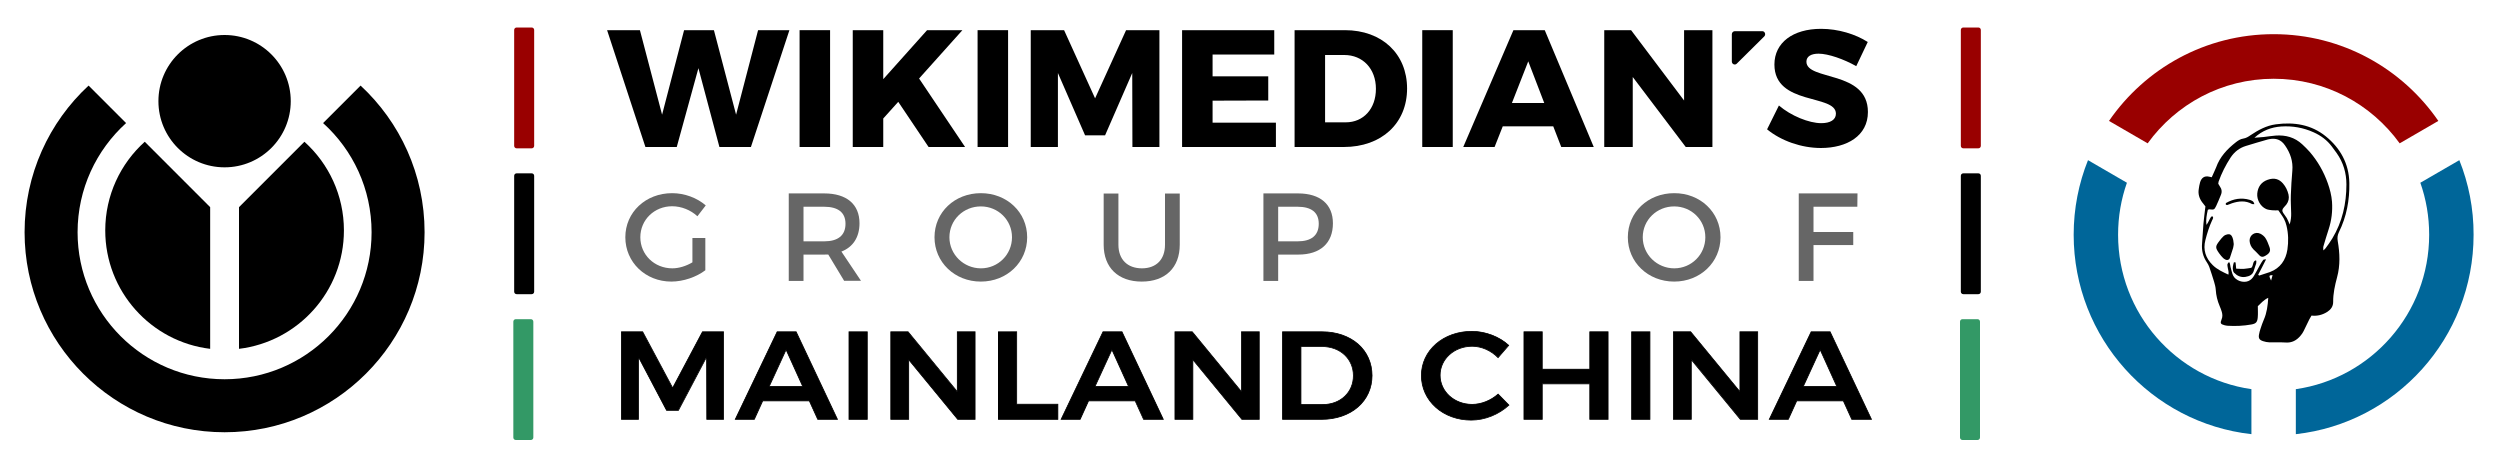 <?xml version="1.0" encoding="utf-8"?>
<!-- Generator: Adobe Illustrator 25.2.3, SVG Export Plug-In . SVG Version: 6.00 Build 0)  -->
<svg version="1.1" xmlns="http://www.w3.org/2000/svg" xmlns:xlink="http://www.w3.org/1999/xlink" x="0px" y="0px"
	 viewBox="0 0 3000 549" style="enable-background:new 0 0 3000 549;" xml:space="preserve">
<style type="text/css">
	.st0{fill:#990000;}
	.st1{fill:#006699;}
	.st2{fill:#339966;}
	.st3{fill:#666666;}
</style>
<g id="图层_6">
	<g>
		<path class="st0" d="M2728.4,41c-81.9,0-154.3,41.2-197.6,104.1l46.4,26.9c33.9-46.9,89-77.5,151.2-77.5s117.2,30.5,151.2,77.5
			l46.4-26.9C2882.7,82.2,2810.3,41,2728.4,41L2728.4,41z"/>
		<path class="st1" d="M2951.2,192.2l-46.8,27.1c6.9,19.5,10.6,40.5,10.6,62.4c0,94.3-69.6,172.3-160,185.3v54
			c119.9-13.3,213.3-115.4,213.3-239.3C2968.4,250.1,2962.3,219.9,2951.2,192.2L2951.2,192.2z M2505.6,192.2
			c-11.1,27.7-17.2,57.9-17.2,89.5c0,123.8,93.4,225.9,213.3,239.3v-54c-90.4-13-160-91-160-185.3c0-21.9,3.7-42.9,10.6-62.4
			L2505.6,192.2z"/>
	</g>
	<path d="M2709.4,367.4c0,5,0.3,9.2-0.1,13.5c-0.5,5.7-2.1,7.5-7.8,8.5c-9.4,1.7-19,2.1-28.6,1.5c-1.2-0.1-2.5-0.4-3.7-0.7
		c-4.5-1.2-5.2-2.4-3.3-7c1.3-3,1.1-5.9,0.3-8.8c-0.7-2.4-1.6-4.8-2.6-7.1c-2.7-6.3-4.3-12.8-4.7-19.7c-0.2-3.2-1.1-6.4-2-9.5
		c-1.8-6-3.8-12-5.8-17.9c-0.7-1.9-1.7-3.6-2.8-5.3c-4.7-6.9-6.6-14.5-5.8-22.9c0.7-7.7,0.9-15.5,1.6-23.3c0.6-6.7,1.5-13.4,2.4-21
		c-0.9-1.1-2.2-2.8-3.6-4.6c-3.7-4.8-5.4-10.2-4.4-16.2c0.4-2.7,0.8-5.5,1.6-8.1c1.6-5.4,5.3-8.1,10.8-6.8c0.9,0.2,1.9,0.4,3.2,0.7
		c1.1-2.4,2.1-4.6,3.1-6.9c0.7-1.6,1.5-3.2,2.1-4.8c4.5-12.8,13.4-22.2,23.9-30.4c2.6-2,5.3-3.8,8.7-4.3c3.3-0.5,6.1-2.2,8.8-4.1
		c9.3-6.2,19-11.5,30.2-13c21.8-3,42.6,0.3,59.9,14.3c17.5,14.1,28,32.8,28.4,56c0.4,20.6-3.3,40.5-12.5,59.1
		c-1.7,3.6-2.1,6.8-1.4,10.8c2.5,14.4,3.1,28.9-0.8,43.3c-2.6,9.7-4.8,19.5-4.7,29.7c0,5.2-2.7,9-7,11.8c-5.7,3.6-11.9,5.3-19,4.5
		c-0.9,1.5-1.8,3-2.6,4.5c-2.3,4.7-4.5,9.5-6.9,14.2c-1,2-2.3,3.9-3.8,5.6c-4.6,5.4-10.2,8.6-17.8,8c-6.5-0.4-13.1,0-19.6-0.2
		c-2.5-0.1-5-0.6-7.4-1.4c-4.4-1.4-5.7-3.5-4.9-7.9c0.4-2.5,1.1-4.9,1.9-7.3c1.2-3.6,2.4-7.2,3.9-10.6c3.6-8.2,4.7-16.8,5.3-26.2
		c-3,1.2-4.9,3-7,4.7C2713,363.9,2711.2,365.7,2709.4,367.4z M2709.8,329.7c0.4,0.3,0.8,0.7,1.2,1c4.3-1.4,8.6-2.7,12.8-4.2
		c12.6-4.7,19.2-14.5,21.1-27.1c1.4-9.4,1.2-19.1-1.1-28.5c-0.7-2.9-1.7-5.8-3.1-8.4c-1.9-3.5-4.4-6.6-6.7-10.1
		c-2.4,0-4.9,0.2-7.4-0.1c-2.5-0.3-5.1-0.5-7.3-1.5c-6.8-3.1-11.2-11-10.6-18.5c0.7-8,4.8-13.8,12.3-16.5c8.3-3,14-0.8,18.5,4.3
		c3.4,3.9,5.5,8.4,6.7,13.3c1,4.4,0.1,8.5-2.6,12.1c-0.9,1.2-2,2.2-3,3.4c-2.1,2.4-2.4,4.1-0.7,6.7c1.3,2.1,3,4,4.3,6.2
		c1.2,2.1,2,4.4,3.4,7.6c1.5-5.1,1.9-9.2,1.8-13.4c-0.1-7.3-0.7-14.6-0.4-21.8c0.3-9.8,1-19.6,1.8-29.3c1-11.3-2.4-21.2-8.8-30.4
		c-4.8-7-11-9-18.9-7.5c-0.5,0.1-1,0.2-1.5,0.3c-8.9,2.6-17.9,5.1-26.7,7.9c-7.7,2.4-13.7,7.1-18.2,13.9
		c-5.9,9.1-10.8,18.7-14.4,28.9c-0.2,0.7-0.2,1.5-0.4,2.5c0.5,0.9,1.1,2,1.8,3c2.4,3.3,3,6.8,1.3,10.6c-1.9,4.4-3.5,8.9-5.6,13.1
		c-2.3,4.7-2.7,4.6-8.3,4c-0.4,0-0.9,0.3-1.7,0.6c-1.3,5.8-2.5,11.8-1.7,18.1c1.2-1.4,1.9-2.9,2.7-4.4c0.9-1.8,1.8-3.6,2.9-5.3
		c0.3-0.4,1.5-0.7,1.9-0.4c0.4,0.3,0.7,1.3,0.5,1.9c-0.2,1-0.7,1.8-1.2,2.8c-3.5,7.5-5.9,15.4-8,23.5c-3.1,11.9,0.3,21.8,8.8,30.2
		c5.3,5.2,11.9,8.2,18.8,11.4c0.7-3.1-0.3-5.4-0.7-7.8c-0.9-4.9-0.9-4.9,1.5-7.4c1.6,2.2,1.3,4.8,2,7.1c0.9,3.1,1.5,6.4,2.9,9.3
		c3,6,12,9.1,18.2,6.5c2.9-1.2,5-3.4,6.6-6c2.6-4.3,4.9-8.8,7.3-13.1c1.2-2.2,2.5-4.3,4-6.3c0.4-0.5,1.6-0.4,3.4-0.7
		C2716,317.9,2712.9,323.8,2709.8,329.7z M2705.3,165.3c3.7-0.3,7.5-0.5,11.2-0.9c4.8-0.5,9.5-1.4,14.2-1.7c12.1-0.9,23,2.1,32,10.5
		c3.1,2.9,6.2,5.9,9,9.1c9.6,11.2,16.8,23.8,21.7,37.7c2.5,7.1,4.4,14.4,5,22c0.8,11.4-0.5,22.5-4.1,33.4
		c-2.2,6.7-4.2,13.4-6.2,20.2c-0.4,1.2-0.1,2.7-0.1,4.9c1.4-1.3,2.2-1.8,2.7-2.6c2.8-3.9,5.7-7.7,8.1-11.8
		c12-19.9,16.9-41.8,16.9-64.8c0-13.6-3.7-26.3-11.7-37.6c-1.9-2.7-3.8-5.3-5.8-7.9c-5.7-7.6-13.1-13.1-21.8-17
		c-12.4-5.6-25.4-7.9-39-7C2725.6,152.6,2714.7,156.7,2705.3,165.3z M2725.3,336.7c0.7-2.4,1.2-4.4,1.8-6.6
		C2722.6,330.4,2722.5,330.6,2725.3,336.7z"/>
	<path d="M2699.5,289c-0.2-7,6.7-11.6,13-8.5c2.4,1.2,4.7,3.1,6.1,5.3c2,3.1,3.3,6.7,4.6,10.2c1.6,4.2,1.4,7.3-4.2,10.6
		c-2.9,1.7-5.3,2.8-8.6-1.1c-2-2.3-4.3-4.3-6.4-6.4C2701.3,296.3,2699.8,292.9,2699.5,289z"/>
	<path d="M2680.5,292.9c-0.2,1.3-0.3,3.1-0.8,4.8c-1.2,4-2.5,8-3.9,12c-0.7,2-3,2.9-4.9,2c-1.1-0.5-2.2-1.2-3.1-2
		c-1.7-1.8-3.4-3.6-4.8-5.7c-4.8-6.8-4.8-8.3,0.4-15c1.5-2,3.1-4,4.9-5.6c1.2-1.1,3-1.9,4.6-2.2c2.9-0.6,4.8,0.6,5.9,3.4
		c0.5,1.2,0.8,2.4,1.1,3.6C2680.1,289.5,2680.2,291,2680.5,292.9z"/>
	<path d="M2682.7,314.9c0.2,2.4,0.5,4.7,0.7,7.5c3.2,0.1,6.4,0.4,9.5,0.2c3-0.2,5.9-0.8,8.6-1.2c2.9-2.5,1.3-7.2,5-8.9
		c0.1-0.1,0.4,0.1,1.1,0.4c-0.1,1,0.1,2.3-0.2,3.4c-0.8,2.6-2,5.2-2.6,7.8c-1.3,5.6-5.4,7.4-10.4,8.2c-5.4,0.8-9.8-1.3-13.5-5
		c-0.5-0.5-0.9-1.3-1.1-2c-1.1-3.7-0.1-7.2,0.9-10.6C2681.4,314.8,2682.1,314.8,2682.7,314.9z"/>
	<path d="M2705.2,245c-1.4-0.1-2.2,0.1-2.8-0.2c-7.9-4.4-15.9-3.5-24-0.9c-1.9,0.6-3.7,1.6-5.6,2.1c-0.5,0.2-1.5-0.2-1.9-0.7
		c-0.2-0.3,0.1-1.6,0.5-1.8c8.9-5,18.3-6.6,28.2-3.7C2701.9,240.6,2704.5,241.2,2705.2,245z"/>
	<g id="LOGO">
		<g>
			<circle cx="269.5" cy="121.4" r="79.4"/>
			<g>
				<path d="M173.7,170.1c-29.1,26.2-47.4,64.2-47.4,106.4c0,73.2,55,133.6,125.9,142.1v-170L173.7,170.1z"/>
				<path d="M412.7,276.5c0-42.2-18.3-80.2-47.4-106.4l-78.5,78.5v170C357.7,410,412.7,349.7,412.7,276.5z"/>
			</g>
			<g>
				<g>
					<path d="M432.7,102.7l-45,45c35.8,32.3,58.2,79,58.2,131c0,97.4-79,176.4-176.4,176.4s-176.4-79-176.4-176.4
						c0-52,22.5-98.7,58.2-131l-45-45c-47.3,43.8-76.8,106.5-76.8,176c0,132.5,107.5,240,240,240c132.5,0,240-107.5,240-240
						C509.5,209.1,479.9,146.5,432.7,102.7z"/>
				</g>
			</g>
		</g>
	</g>
</g>
<g id="图层_2">
	<path class="st0" d="M2374,178h-18c-1.7,0-3-1.3-3-3V36c0-1.7,1.3-3,3-3h18c1.7,0,3,1.3,3,3v139C2377,176.7,2375.7,178,2374,178z"
		/>
	<path d="M2374,353h-18c-1.7,0-3-1.3-3-3V211c0-1.7,1.3-3,3-3h18c1.7,0,3,1.3,3,3v139C2377,351.7,2375.7,353,2374,353z"/>
	<path class="st2" d="M2373,528h-18c-1.7,0-3-1.3-3-3V386c0-1.7,1.3-3,3-3h18c1.7,0,3,1.3,3,3v139C2376,526.7,2374.7,528,2373,528z"
		/>
	<path class="st0" d="M638,178h-18c-1.7,0-3-1.3-3-3V36c0-1.7,1.3-3,3-3h18c1.7,0,3,1.3,3,3v139C641,176.7,639.7,178,638,178z"/>
	<path d="M638,353h-18c-1.7,0-3-1.3-3-3V211c0-1.7,1.3-3,3-3h18c1.7,0,3,1.3,3,3v139C641,351.7,639.7,353,638,353z"/>
	<path class="st2" d="M637,528h-18c-1.7,0-3-1.3-3-3V386c0-1.7,1.3-3,3-3h18c1.7,0,3,1.3,3,3v139C640,526.7,638.7,528,637,528z"/>
</g>
<g id="图层_3">
	<g>
		<path d="M767.9,36.2l26.6,101.4l26.4-101.4h35.8l26.6,101.4l26.4-101.4h37.6l-46.2,140.2h-37.8l-25.2-94.6l-26,94.6h-37.6
			l-46-140.2H767.9z"/>
		<path d="M996.1,36.2v140.2h-36.6V36.2H996.1z"/>
		<path d="M1114.3,176.4l-36.4-54.2l-18,20v34.2h-36.6V36.2h36.6V95l52.6-58.8h42.4l-52,58l55.2,82.2H1114.3z"/>
		<path d="M1209.7,36.2v140.2h-36.6V36.2H1209.7z"/>
		<path d="M1276.9,36.2l37.2,81.8l37.2-81.8h40v140.2h-32.4l-0.2-88.8l-32.6,74.8h-24l-32.6-74.8v88.8h-32.6V36.2H1276.9z"/>
		<path d="M1529.1,36.2v29.2h-74v26.2h66.8v29l-66.8,0.2v26.4h76v29.2h-112.6V36.2H1529.1z"/>
		<path d="M1688.5,106.2c0,41.8-30.6,70.2-76,70.2h-59V36.2h60.4C1658.3,36.2,1688.5,64.6,1688.5,106.2z M1651.1,106.6
			c0-24.2-15.8-40.6-38-40.6h-23v80.8h24.8C1636.1,146.8,1651.1,130.6,1651.1,106.6z"/>
		<path d="M1743.3,36.2v140.2h-36.6V36.2H1743.3z"/>
		<path d="M1863.9,151.6h-60.6l-9.8,24.8h-37.6l60.2-140.2h37.6l58.8,140.2h-39L1863.9,151.6z M1853.1,123.6l-19.2-50l-19.6,50
			H1853.1z"/>
		<path d="M1957.3,36.2l63.6,84.4V36.2h34v140.2h-32l-63.6-84v84h-34.2V36.2H1957.3z"/>
		<path d="M2182.3,64.4c-8.8,0-14.6,3.2-14.6,9.6c0,23.2,73.8,10,73.8,60.4c0,28.6-25.2,43.2-56.4,43.2c-23.4,0-47.8-8.6-64.6-22.4
			l14.2-28.6c14.4,12.4,36.2,21.2,50.8,21.2c10.8,0,17.6-4,17.6-11.4c0-23.8-73.8-9.4-73.8-59c0-26.2,22.2-42.8,56-42.8
			c20.6,0,41.4,6.4,56,15.8l-13.8,29C2212.7,71,2193.9,64.4,2182.3,64.4z"/>
	</g>
	<path d="M2078.2,41.1v32.7c0,3.2,3.7,4.8,5.9,2.6l33-32.7c2.3-2.3,0.7-6.3-2.4-6.3h-33C2079.8,37.5,2078.2,39.1,2078.2,41.1z"/>
</g>
<g id="图层_4">
	<g>
		<path class="st3" d="M831,285.6h15.4v38.7c-10.6,8.1-26.4,13.6-40.8,13.6c-31,0-55.2-23.2-55.2-53.2c0-30,24.4-52.9,56.2-52.9
			c15,0,30,5.7,40.3,14.7l-10,13c-8.1-7.5-19.3-12-30.3-12c-21.4,0-38.2,16.3-38.2,37.2c0,21,16.9,37.3,38.4,37.3
			c7.8,0,16.6-2.7,24.1-7.2V285.6z"/>
		<path class="st3" d="M1013.1,337.2l-19.2-31.8c-1.5,0.1-3.1,0.1-4.8,0.1h-24.9v31.6h-17.7v-105h42.6c26.8,0,42.3,13,42.3,35.8
			c0,16.8-7.8,28.6-21.7,34l23.5,35.1H1013.1z M989.1,289.6c16.2,0,25.5-6.9,25.5-21.1c0-13.8-9.3-20.4-25.5-20.4h-24.9v41.5H989.1z
			"/>
		<path class="st3" d="M1232.6,284.7c0,30-24.3,53.2-55.6,53.2s-55.6-23.2-55.6-53.2c0-30.1,24.3-52.9,55.6-52.9
			S1232.6,254.7,1232.6,284.7z M1139.3,284.7c0,20.8,17.2,37.3,37.8,37.3s37.3-16.5,37.3-37.3s-16.8-37-37.3-37
			C1156.4,247.6,1139.3,263.8,1139.3,284.7z"/>
		<path class="st3" d="M1370.3,322c17.1,0,27.7-10.5,27.7-28.3v-61.5h17.7v61.5c0,27.4-17.2,44.2-45.6,44.2
			c-28.3,0-45.7-16.8-45.7-44.2v-61.5h17.7v61.5C1342.1,311.4,1353,322,1370.3,322z"/>
		<path class="st3" d="M1599.5,268c0,23.7-15.1,37.5-41.5,37.5h-24.2v31.6h-17.7v-105h41.8C1584.3,232.2,1599.5,245.2,1599.5,268z
			 M1582.5,268.5c0-13.8-9.1-20.4-25.3-20.4h-23.4v41.5h23.4C1573.4,289.6,1582.5,282.7,1582.5,268.5z"/>
		<path class="st3" d="M2064.6,284.7c0,30-24.3,53.2-55.6,53.2c-31.3,0-55.6-23.2-55.6-53.2c0-30.1,24.3-52.9,55.6-52.9
			C2040.3,231.7,2064.6,254.7,2064.6,284.7z M1971.3,284.7c0,20.8,17.2,37.3,37.8,37.3s37.3-16.5,37.3-37.3s-16.8-37-37.3-37
			C1988.4,247.6,1971.3,263.8,1971.3,284.7z"/>
		<path class="st3" d="M2229,232.2l-0.2,15.9h-52.6v30.3h47.7v15.7h-47.7v43h-17.7v-105H2229z"/>
	</g>
</g>
<g id="图层_7">
	<g>
		<g>
			<path d="M771.1,398.2l36,67.4l35.8-67.4h25.2v105h-20l-0.2-75l-33.9,64.2h-14.2L766,428.2v75h-20.3v-105H771.1z"/>
			<path d="M868.7,503.7h-21l-0.2-73.5l-33.1,62.7h-14.8l-0.1-0.3l-32.9-62.4v73.5h-21.3v-106h26.2l35.7,66.8l35.5-66.8h26V503.7z
				 M848.7,502.7h19v-104h-24.4l-36.1,67.9l-36.3-67.9h-24.6v104h19.3v-76.5l34.7,65.7h13.6l34.7-65.7L848.7,502.7z"/>
		</g>
		<g>
			<path d="M971.1,481h-56L905,503.2h-22.8l50.3-105h22.8l49.6,105h-23.6L971.1,481z M963.3,463.7l-20-44.1L923,463.7H963.3z"/>
			<path d="M1005.7,503.7H981l-10.1-22.2h-55.3l-10.1,22.2h-23.9l50.7-106h23.4L1005.7,503.7z M981.6,502.7h22.5l-49.1-104h-22.1
				l-49.8,104h21.6l10.1-22.2h56.6L981.6,502.7z M964.1,464.2h-41.8l21.1-45.8L964.1,464.2z M923.8,463.2h38.7l-19.2-42.4
				L923.8,463.2z"/>
		</g>
		<g>
			<path d="M1040.7,398.2v105h-21.9v-105H1040.7z"/>
			<path d="M1041.2,503.7h-22.9v-106h22.9V503.7z M1019.3,502.7h20.9v-104h-20.9V502.7z"/>
		</g>
		<g>
			<path d="M1089.6,398.2l59.1,71.9v-71.9h21.3v105h-20.8l-58.9-71.7v71.7h-21.4v-105H1089.6z"/>
			<path d="M1170.5,503.7H1149l-0.1-0.2l-58-70.6v70.8h-22.4v-106h21.5l0.1,0.2l58.2,70.8v-71h22.3V503.7z M1149.5,502.7h20.1v-104
				h-20.3v72.7l-59.8-72.7h-20.1v104h20.4v-72.6L1149.5,502.7z"/>
		</g>
		<g>
			<path d="M1220.1,398.2V485h49.4v18.2h-71.4v-105H1220.1z"/>
			<path d="M1270,503.7h-72.4v-106h22.9v86.9h49.4V503.7z M1198.7,502.7h70.4v-17.2h-49.4v-86.9h-20.9V502.7z"/>
		</g>
		<g>
			<path d="M1362.2,481h-56l-10.1,22.2h-22.8l50.3-105h22.8l49.6,105h-23.6L1362.2,481z M1354.3,463.7l-20-44.1l-20.3,44.1H1354.3z"
				/>
			<path d="M1396.7,503.7H1372l-10.1-22.2h-55.3l-10.1,22.2h-23.9l50.7-106h23.4L1396.7,503.7z M1372.6,502.7h22.5l-49.1-104h-22.1
				l-49.8,104h21.6l10.1-22.2h56.6L1372.6,502.7z M1355.1,464.2h-41.8l21.1-45.8L1355.1,464.2z M1314.8,463.2h38.7l-19.2-42.4
				L1314.8,463.2z"/>
		</g>
		<g>
			<path d="M1430.6,398.2l59.1,71.9v-71.9h21.3v105h-20.8l-58.9-71.7v71.7h-21.4v-105H1430.6z"/>
			<path d="M1511.5,503.7h-21.5l-0.1-0.2l-58-70.6v70.8h-22.4v-106h21.5l0.1,0.2l58.2,70.8v-71h22.3V503.7z M1490.4,502.7h20.1v-104
				h-20.3v72.7l-59.8-72.7h-20.1v104h20.4v-72.6L1490.4,502.7z"/>
		</g>
		<g>
			<path d="M1646.5,450.7c0,30.6-25.2,52.5-60.6,52.5h-46.8v-105h47.6C1621.5,398.2,1646.5,419.9,1646.5,450.7z M1624.1,450.8
				c0-20.6-16.2-35-37.6-35h-25.4v69.6h26.2C1608.4,485.5,1624.1,471.2,1624.1,450.8z"/>
			<path d="M1585.9,503.7h-47.3v-106h48.1c16.9,0,32.3,5.3,43.2,14.8c11,9.6,17,23.2,17,38.2c0,15-6.1,28.5-17.2,38.1
				C1618.7,498.4,1603.1,503.7,1585.9,503.7z M1539.6,502.7h46.3c34.8,0,60.1-21.9,60.1-52s-24.9-52-59.2-52h-47.1V502.7z
				 M1587.2,486h-26.7v-70.6h25.9c22.1,0,38.1,14.9,38.1,35.5C1624.6,471.2,1608.9,486,1587.2,486z M1561.6,485h25.7
				c21.1,0,36.3-14.4,36.3-34.2c0-20-15.6-34.5-37.1-34.5h-24.9V485z"/>
		</g>
		<g>
			<path d="M1766.6,415.4c-21.6,0-38.5,15.3-38.5,34.8c0,19.7,16.9,35,38.5,35c11,0,22.6-4.7,31.1-12.3l12.9,13.2
				c-11.8,11-28.6,18-45.2,18c-33.7,0-59.7-23.3-59.7-53.6c0-30,26.4-53,60.6-53c16.4,0,33.1,6.5,44.2,16.8l-12.8,14.7
				C1789.6,420.7,1777.9,415.4,1766.6,415.4z"/>
			<path d="M1765.5,504.6c-16.4,0-31.7-5.5-42.9-15.5c-11.2-10-17.4-23.7-17.4-38.5c0-14.6,6.3-28.2,17.6-38.1
				c11.3-9.9,26.8-15.3,43.4-15.3c16.2,0,33.3,6.5,44.5,16.9l0.4,0.3l-13.4,15.5l-0.4-0.4c-8.2-8.5-19.7-13.5-30.7-13.5
				c-21.3,0-38,15.1-38,34.3c0,19.3,16.7,34.5,38,34.5c10.8,0,22.3-4.6,30.8-12.2l0.4-0.3l13.6,13.9l-0.4,0.3
				C1798.8,497.8,1781.8,504.6,1765.5,504.6z M1766.3,398.1c-34.2,0-60.1,22.5-60.1,52.5c0,29.7,26,53.1,59.2,53.1
				c15.9,0,32.4-6.5,44.5-17.5l-12.2-12.5c-8.6,7.6-20.2,12.1-31.1,12.1c-21.9,0-39-15.6-39-35.5c0-19.8,17.1-35.3,39-35.3
				c11.1,0,22.7,5,31.1,13.4l12.1-13.9C1798.8,404.3,1782.1,398.1,1766.3,398.1z"/>
		</g>
		<g>
			<path d="M1850.6,398.2V443h57.1v-44.9h21.9v105h-21.9v-42.6h-57.1v42.6h-21.9v-105H1850.6z"/>
			<path d="M1930.2,503.7h-22.9v-42.6h-56.1v42.6h-22.9v-106h22.9v44.9h56.1v-44.9h22.9V503.7z M1908.2,502.7h20.9v-104h-20.9v44.9
				h-58.1v-44.9h-20.9v104h20.9v-42.6h58.1V502.7z"/>
		</g>
		<g>
			<path d="M1979.9,398.2v105H1958v-105H1979.9z"/>
			<path d="M1980.4,503.7h-22.9v-106h22.9V503.7z M1958.5,502.7h20.9v-104h-20.9V502.7z"/>
		</g>
		<g>
			<path d="M2028.9,398.2L2088,470v-71.9h21.3v105h-20.8l-58.9-71.7v71.7h-21.4v-105H2028.9z"/>
			<path d="M2109.7,503.7h-21.5l-0.2-0.2l-58-70.6v70.8h-22.4v-106h21.5l0.1,0.2l58.2,70.8v-71h22.3V503.7z M2088.7,502.7h20.1v-104
				h-20.3v72.7l-59.8-72.7h-20.1v104h20.4v-72.6L2088.7,502.7z"/>
		</g>
		<g>
			<path d="M2212,481h-56l-10.1,22.2h-22.8l50.3-105h22.8l49.6,105h-23.6L2212,481z M2204.2,463.7l-20-44.1l-20.3,44.1H2204.2z"/>
			<path d="M2246.5,503.7h-24.7l-10.1-22.2h-55.3l-10.1,22.2h-23.9l50.7-106h23.4l0.1,0.3L2246.5,503.7z M2222.5,502.7h22.5
				l-49.1-104h-22.1l-49.8,104h21.6l10.1-22.2h56.6L2222.5,502.7z M2204.9,464.2h-41.8l21.1-45.8L2204.9,464.2z M2164.7,463.2h38.7
				l-19.2-42.4L2164.7,463.2z"/>
		</g>
	</g>
</g>
</svg>
